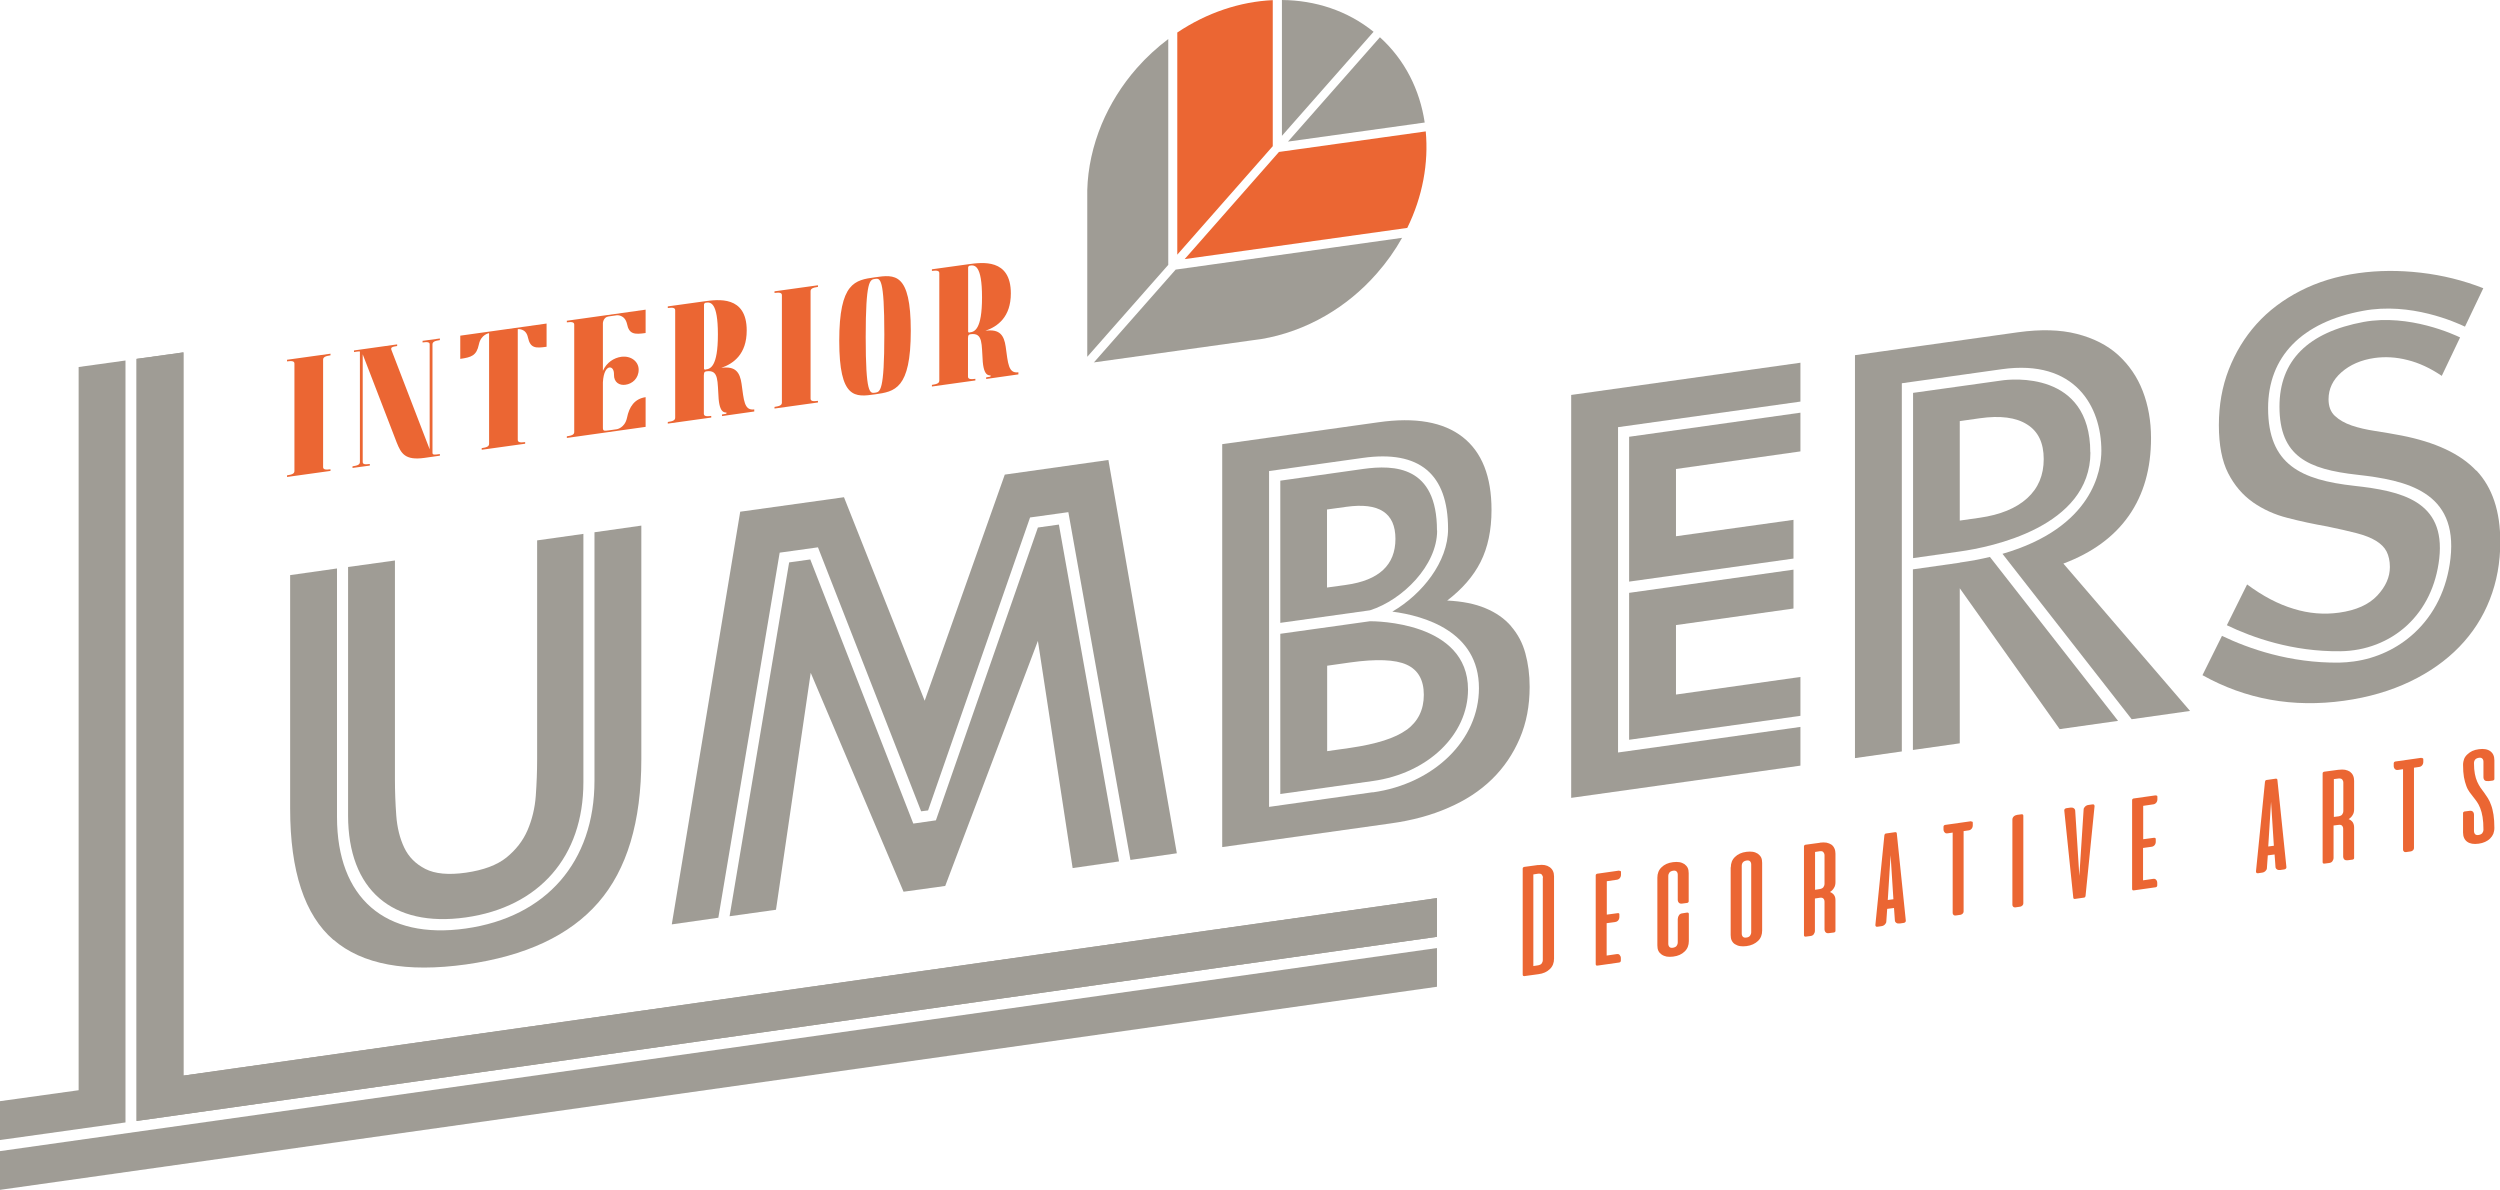 <?xml version="1.0" encoding="UTF-8"?>
<svg xmlns="http://www.w3.org/2000/svg" id="b" width="169.14" height="80.5" viewBox="0 0 169.14 80.5">
  <g id="c">
    <path d="M19.42,32.27v-.11c.35-.05.5-.12.5-.29v-7.27c0-.16-.15-.2-.5-.15v-.11l2.94-.41v.11c-.35.05-.5.13-.5.29v7.27c0,.16.15.2.5.15v.11l-2.94.41Z" style="fill:#eb6633;"></path>
    <path d="M29.76,23.01c-.35.05-.5.12-.5.29v7.34c0,.15.15.13.5.08v.11l-1.05.15c-1.3.18-1.57-.29-1.87-1.04l-2.3-5.97v7.29c0,.15.15.18.48.13v.11l-1.17.16v-.11c.35-.05.5-.12.5-.29v-7.48c-.12-.01-.27.02-.4.04v-.11l2.92-.41v.11c-.36.05-.44.1-.39.26l2.59,6.73v-7.1c.01-.15-.15-.18-.48-.13v-.11l1.17-.16v.11Z" style="fill:#eb6633;"></path>
    <path d="M36.98,23.46c-.75.11-1.1.1-1.26-.62-.13-.65-.69-.57-.69-.57v7.49c0,.16.15.2.5.15v.11l-2.94.41v-.11c.35-.05.5-.12.5-.29v-7.49s-.55.08-.69.76c-.16.77-.51.87-1.26.98v-1.57l5.84-.82v1.57Z" style="fill:#eb6633;"></path>
    <path d="M43.68,22.53c-.75.11-1.12.09-1.26-.62-.15-.64-.69-.58-.69-.58l-.56.08c-.36.05-.38.45-.38.45v3.23c.25-.57.75-.88,1.24-.95.66-.09,1.18.32,1.18.87,0,.6-.44.96-.89,1.02-.4.06-.79-.15-.78-.68.01-.33-.13-.51-.31-.49-.19.03-.4.31-.44,1v3.08c0,.22.08.22.38.18l.56-.08s.54-.08.69-.77c.15-.75.51-1.29,1.26-1.4v2.01l-5.33.75v-.11c.35-.05.5-.12.5-.29v-7.27c0-.16-.15-.2-.5-.15v-.11l5.33-.75v1.59Z" style="fill:#eb6633;"></path>
    <path d="M51.03,27.7v.14l-2.18.31v-.11l.19-.03c.07,0,.12-.03.12-.07,0-.11-.44.2-.54-.95-.09-1.19.03-1.98-.81-1.87-.12.02-.19.04-.19.28v2.59c0,.16.15.2.5.15v.11l-2.94.41v-.11c.35-.05.5-.12.5-.29v-7.27c0-.16-.15-.2-.5-.15v-.11l2.45-.34c.94-.13,2.89-.41,2.89,1.97,0,1.6-.89,2.24-1.72,2.53.98-.14,1.26.32,1.37,1.07.16,1.12.17,1.83.86,1.74ZM47.74,25c.31-.04.83-.17.83-2.37s-.5-2.2-.82-2.15c-.12.02-.12.13-.12.13v4.33s-.01.08.11.07Z" style="fill:#eb6633;"></path>
    <path d="M52.4,27.64v-.11c.35-.05.5-.12.5-.29v-7.27c0-.16-.15-.2-.5-.15v-.11l2.94-.41v.11c-.35.05-.5.12-.5.29v7.27c0,.16.15.2.5.15v.11l-2.94.41Z" style="fill:#eb6633;"></path>
    <path d="M56.78,23.06c0-3.96,1.07-4.11,2.42-4.3,1.33-.19,2.42-.34,2.42,3.62s-1.09,4.11-2.42,4.3c-1.34.19-2.42.34-2.42-3.62ZM59.83,22.63c0-3.85-.28-3.81-.63-3.76-.35.05-.63.09-.63,3.94s.28,3.81.63,3.76c.35-.05.63-.09.63-3.94Z" style="fill:#eb6633;"></path>
    <path d="M68.9,25.19v.14l-2.18.31v-.11l.19-.03c.07,0,.12-.03.12-.07,0-.11-.44.2-.54-.95-.09-1.19.03-1.98-.81-1.87-.12.02-.19.04-.19.28v2.59c0,.16.15.2.5.15v.11l-2.94.41v-.11c.35-.05.5-.12.5-.29v-7.27c0-.16-.15-.2-.5-.15v-.11l2.45-.34c.94-.13,2.89-.41,2.89,1.97,0,1.6-.89,2.24-1.72,2.53.98-.14,1.26.32,1.37,1.07.16,1.12.17,1.83.86,1.74ZM65.61,22.49c.31-.04.83-.17.83-2.37s-.5-2.2-.82-2.15c-.12.02-.12.13-.12.13v4.33s-.01.08.11.07Z" style="fill:#eb6633;"></path>
    <path d="M104.07,58.53c.33-.05.58,0,.78.14.19.14.29.34.29.62v5.57c0,.28-.09.52-.28.7-.19.19-.45.31-.78.35l-.95.13s-.06,0-.08-.02c-.02-.02-.03-.04-.03-.08v-7.17s0-.06.03-.08c.02-.02.05-.04.08-.04l.95-.13ZM104.39,59.39c0-.09-.03-.16-.08-.22s-.13-.07-.25-.06l-.32.05v6.2l.32-.05c.11-.02.19-.06.24-.12.05-.07.08-.15.08-.24v-5.57Z" style="fill:#eb6633;"></path>
    <path d="M109.56,58.92s.06,0,.08.01c.02.01.03.04.03.07v.18c0,.09-.03.17-.08.23-.05.06-.12.1-.2.11l-.68.1v2.26l.74-.1s.06,0,.08.01c.02.01.03.04.03.07v.18c0,.09-.03.17-.08.23-.05.06-.12.1-.21.11l-.57.08v2.19l.68-.1c.09-.01.15,0,.2.06s.08.12.08.21v.18s-.01.06-.03.08c-.02.02-.05.03-.08.04l-1.48.21s-.07,0-.08-.02c-.02-.02-.03-.04-.03-.08v-6s0-.06.03-.08c.02-.02.05-.04.08-.04l1.48-.21Z" style="fill:#eb6633;"></path>
    <path d="M113.52,62.15c0-.09.03-.17.08-.24.05-.07.13-.11.23-.12l.32-.05s.06,0,.08.02c.02.02.03.04.03.08v1.83c0,.28-.09.52-.28.7-.19.19-.45.31-.78.35-.16.02-.31.02-.44,0-.13-.03-.24-.07-.34-.14s-.17-.15-.22-.25c-.05-.1-.07-.23-.07-.37v-4.58c0-.28.09-.52.28-.7.19-.19.45-.31.78-.35.16-.02.3-.02.43,0,.13.02.24.07.34.13.09.07.17.15.22.25.05.1.07.23.07.37v1.89s0,.06-.03.08c-.02.02-.05.04-.08.04l-.31.04c-.11.02-.19,0-.24-.05-.05-.05-.08-.12-.08-.21v-1.69c0-.1-.03-.17-.08-.22-.05-.05-.13-.07-.24-.05-.11.02-.19.06-.24.12-.05.07-.08.14-.08.24v4.58c0,.1.03.17.08.22.05.05.13.07.24.05.11-.02.19-.06.24-.12.05-.07.08-.15.08-.24v-1.62Z" style="fill:#eb6633;"></path>
    <path d="M117.1,58.68c0-.28.09-.52.28-.7.19-.19.45-.31.78-.35.16-.02.3-.02.43,0,.13.02.24.07.34.13.09.07.17.15.22.25.05.1.07.23.07.37v4.58c0,.28-.09.52-.28.7s-.45.31-.78.35c-.16.02-.31.02-.44,0s-.24-.07-.34-.13-.17-.15-.22-.25c-.05-.1-.07-.23-.07-.37v-4.58ZM118.48,58.49c0-.1-.03-.17-.08-.22-.05-.05-.13-.07-.24-.05-.11.02-.19.06-.24.12-.05.06-.08.14-.08.24v4.58c0,.1.03.17.08.22.05.05.13.07.24.05.11-.01.19-.06.24-.12.05-.07.08-.15.08-.24v-4.58Z" style="fill:#eb6633;"></path>
    <path d="M123.14,57.01c.16-.02.3-.02.43,0,.13.03.24.07.33.13.09.06.16.15.21.26.05.11.07.23.07.36v1.92c0,.15-.03.29-.1.39-.06.11-.15.2-.27.28.11.04.2.11.27.2.07.09.1.21.1.36v2.06s0,.06-.03.08c-.02.02-.05.04-.08.04l-.31.04c-.11.02-.19,0-.24-.05-.05-.05-.08-.12-.08-.21v-1.86c0-.1-.03-.17-.08-.22-.05-.05-.13-.07-.25-.05l-.32.05v2.18c0,.09-.03.17-.08.24-.05.07-.13.11-.24.12l-.31.04s-.06,0-.08-.02c-.02-.02-.03-.04-.03-.08v-6s0-.06.03-.08c.02-.02.05-.04.08-.04l.96-.13ZM122.8,57.65v2.55l.32-.05c.11-.02.19-.06.24-.12.05-.07.08-.15.08-.24v-1.92c0-.09-.03-.16-.08-.22s-.13-.07-.24-.06l-.32.05Z" style="fill:#eb6633;"></path>
    <path d="M128.22,56.3s.06,0,.08.02c.02.02.03.04.03.07l.61,5.9s0,.06-.03.09c-.02.03-.06.05-.11.06l-.27.04c-.09.01-.17,0-.23-.04-.06-.04-.1-.1-.1-.17l-.06-.84-.46.06-.06.86c0,.07-.04.14-.1.2-.06.06-.14.1-.23.11l-.27.04c-.05,0-.09,0-.11-.03-.02-.02-.03-.05-.03-.09l.61-6.07s.02-.05.03-.08c.02-.02.05-.04.08-.04l.63-.09ZM127.72,60.89l.38-.05-.19-2.98-.19,3.03Z" style="fill:#eb6633;"></path>
    <path d="M133.36,55.58s.06,0,.08.01c.02.01.03.04.03.07v.18c0,.09-.03.17-.08.23-.05.06-.12.1-.2.11l-.34.05v5.44c0,.05-.02.1-.06.14-.04.04-.09.07-.14.08l-.34.05c-.06,0-.1,0-.14-.04-.04-.03-.06-.07-.06-.13v-5.44l-.34.05c-.09.01-.15,0-.2-.06-.05-.05-.08-.12-.08-.21v-.18s.01-.06.03-.08.05-.03.08-.04l1.76-.25Z" style="fill:#eb6633;"></path>
    <path d="M136.15,55.45c0-.08.03-.15.09-.21.06-.06.14-.09.23-.11l.31-.04s.06,0,.08.02c.02.02.03.04.03.08v5.93c0,.05-.02.1-.06.14-.04.04-.09.07-.14.08l-.34.05c-.05,0-.1,0-.14-.04s-.06-.07-.06-.13v-5.77Z" style="fill:#eb6633;"></path>
    <path d="M140.38,60.82s-.06,0-.08-.02c-.02-.02-.03-.04-.03-.07l-.61-5.9s0-.06.03-.09c.02-.03.06-.05.11-.06l.27-.04c.09-.01.17,0,.23.04.06.04.1.1.1.17l.28,4.41.29-4.49c0-.08.04-.14.1-.2.06-.06.14-.1.23-.11l.27-.04c.05,0,.09,0,.11.03.02.03.03.05.03.09l-.61,6.07s-.01.06-.03.08c-.02.02-.04.04-.08.04l-.63.09Z" style="fill:#eb6633;"></path>
    <path d="M145.85,53.82s.06,0,.08.01c.02.01.03.04.03.07v.18c0,.09-.03.17-.08.23-.05.06-.12.1-.2.11l-.68.1v2.26l.74-.1s.06,0,.08.02.03.04.03.07v.18c0,.09-.03.17-.08.23-.05.06-.12.1-.21.11l-.57.08v2.19l.68-.1c.09-.01.15,0,.2.06.05.05.08.12.08.21v.18s-.01.06-.03.08c-.02.02-.05.03-.08.04l-1.48.21s-.07,0-.08-.02c-.02-.02-.03-.04-.03-.08v-6s0-.06.03-.08c.02-.02.05-.04.08-.04l1.48-.21Z" style="fill:#eb6633;"></path>
    <path d="M153.97,52.68s.06,0,.08.02c.02.02.03.04.03.07l.61,5.9s0,.06-.03.09c-.02.03-.06.05-.11.06l-.27.04c-.09.01-.17,0-.23-.04-.06-.04-.1-.1-.1-.17l-.06-.84-.46.06-.06.86c0,.08-.04.14-.1.2-.06.06-.14.1-.23.11l-.27.04c-.05,0-.09,0-.11-.03-.02-.03-.03-.05-.03-.09l.61-6.07s.02-.05.03-.08c.02-.02.04-.04.08-.04l.63-.09ZM153.46,57.27l.38-.05-.19-2.97-.19,3.03Z" style="fill:#eb6633;"></path>
    <path d="M158.23,52.08c.16-.02.3-.02.43,0,.13.03.24.07.33.13.09.07.16.15.21.26.05.11.07.23.07.36v1.92c0,.15-.03.29-.1.39-.06.11-.15.2-.27.28.11.04.2.11.27.2.06.09.1.21.1.36v2.06s0,.06-.03.08c-.02.02-.05.04-.08.04l-.31.04c-.11.01-.19,0-.24-.05-.05-.05-.08-.12-.08-.21v-1.86c0-.1-.03-.17-.08-.22-.05-.05-.13-.07-.25-.05l-.32.04v2.18c0,.09-.03.17-.08.24-.05.07-.13.11-.24.12l-.31.04s-.06,0-.08-.02-.03-.04-.03-.08v-6s0-.06.03-.08c.02-.02.05-.04.08-.04l.96-.13ZM157.9,52.72v2.55l.32-.04c.11-.02.19-.06.24-.12.05-.07.08-.15.08-.24v-1.92c0-.09-.03-.16-.08-.22-.05-.05-.13-.07-.24-.06l-.32.04Z" style="fill:#eb6633;"></path>
    <path d="M163.84,51.29s.06,0,.08.01.03.04.03.07v.18c0,.09-.03.17-.08.23-.05.06-.12.1-.21.11l-.34.05v5.44c0,.05-.02.1-.06.14-.04.04-.09.07-.14.08l-.34.05c-.06,0-.1,0-.14-.04-.04-.03-.06-.07-.06-.13v-5.44l-.34.05c-.09.01-.15,0-.21-.06-.05-.05-.08-.12-.08-.21v-.18s.01-.06.03-.08c.02-.02.05-.03.08-.04l1.76-.25Z" style="fill:#eb6633;"></path>
    <path d="M168.34,52.84c-.11.01-.19,0-.24-.05-.05-.05-.08-.12-.08-.21v-1.04c0-.1-.03-.17-.08-.22-.05-.05-.13-.07-.24-.05-.11.02-.19.06-.24.12-.05.06-.08.14-.08.24,0,.28.02.53.06.73.04.2.09.38.16.53.07.15.14.28.22.4.08.12.17.23.25.34.08.12.17.24.25.37.08.13.16.29.22.47.07.18.12.4.16.65.04.25.06.55.06.9,0,.14-.03.27-.07.39-.05.12-.12.22-.22.32s-.21.17-.34.23c-.13.06-.28.1-.43.12-.34.05-.6,0-.78-.13s-.28-.34-.28-.63v-1.3s0-.06.03-.08c.02-.02.05-.04.08-.04l.31-.04c.11-.02.19,0,.24.05.05.05.08.12.08.21v1.1c0,.1.03.17.08.22.05.05.13.07.24.05.11-.02.19-.06.24-.12.05-.07.08-.15.08-.24,0-.34-.02-.62-.06-.86-.04-.23-.09-.43-.16-.6s-.14-.31-.22-.42c-.08-.12-.17-.23-.25-.33-.08-.11-.17-.22-.25-.33-.08-.11-.16-.25-.22-.42s-.12-.36-.16-.59c-.04-.23-.06-.51-.06-.84,0-.14.03-.27.07-.39.05-.12.12-.22.22-.31.09-.09.21-.17.33-.23.13-.06.28-.1.44-.12.34-.05.6,0,.78.13.19.14.28.34.28.63v1.24s0,.06-.03.08-.05.04-.08.04l-.31.04Z" style="fill:#eb6633;"></path>
    <polygon points="97.22 63.38 97.22 60.76 12.41 72.77 12.41 23.84 9.24 24.28 9.24 75.84 97.22 63.38" style="fill:#9f9c95;"></polygon>
    <polygon points="12.41 23.84 9.24 24.28 9.24 75.84 97.22 63.38 97.22 60.76 12.41 72.77 12.41 23.84" style="fill:#9f9c95;"></polygon>
    <path d="M31.51,62.07c4.98-.7,7.96-4.12,7.96-9.14v-16.81l-3.13.44v14.82c0,.8-.03,1.61-.09,2.45-.06.84-.25,1.62-.56,2.34-.31.72-.79,1.33-1.43,1.85-.64.51-1.55.85-2.73,1.02-1.18.17-2.1.08-2.75-.25-.65-.33-1.13-.81-1.43-1.44-.3-.63-.48-1.36-.54-2.18-.06-.82-.09-1.63-.09-2.43v-14.82l-3.17.44v16.81c0,5.02,2.97,7.6,7.96,6.9Z" style="fill:#9f9c95;"></path>
    <path d="M22.56,63.58c1.95,1.68,4.94,2.23,8.97,1.67,4.03-.57,7.01-1.96,8.95-4.19,1.94-2.23,2.91-5.46,2.91-9.7v-15.8l-3.17.45v16.81c0,5.49-3.26,9.23-8.71,10-5.45.77-8.71-2.06-8.71-7.55v-16.81l-3.17.45v15.8c0,4.24.98,7.2,2.93,8.88Z" style="fill:#9f9c95;"></path>
    <polygon points="61.13 60.33 63.95 59.94 70.22 43.36 72.57 58.73 75.71 58.28 71.64 35.49 70.22 35.69 63.32 55.5 61.79 55.72 54.82 37.85 53.39 38.05 49.36 61.99 52.5 61.55 54.85 45.52 61.13 60.33" style="fill:#9f9c95;"></polygon>
    <polygon points="67.98 32.11 62.56 47.41 57.1 33.64 50.08 34.62 45.45 62.54 48.6 62.09 52.75 37.39 55.34 37.03 62.32 54.89 62.79 54.83 69.69 35.01 72.28 34.65 76.48 58.18 79.62 57.73 74.99 31.12 67.98 32.11" style="fill:#9f9c95;"></polygon>
    <path d="M92.69,42.03l-6.07.85v10.84l6.26-.88c3.73-.52,6.44-3.13,6.44-6.19,0-4.61-6.33-4.62-6.63-4.62ZM95.17,49.37c-.77.57-2.05.97-3.83,1.23l-1.55.22v-5.78l1.55-.22c1.78-.25,3.06-.2,3.83.15.77.35,1.16,1.03,1.16,2.04s-.39,1.8-1.16,2.37Z" style="fill:#9f9c95;"></path>
    <path d="M102.24,42.37c-.45-.52-1.02-.92-1.74-1.22-.71-.3-1.57-.47-2.59-.52,1.01-.77,1.77-1.64,2.26-2.61s.74-2.15.74-3.52c0-2.27-.65-3.91-1.95-4.93-1.3-1.02-3.21-1.36-5.71-1l-10.56,1.48v27.26l11.39-1.6c1.45-.2,2.75-.55,3.91-1.06,1.16-.5,2.14-1.14,2.95-1.93.81-.79,1.43-1.71,1.88-2.76.45-1.05.67-2.21.67-3.49,0-.82-.1-1.58-.29-2.27-.19-.7-.51-1.3-.96-1.82ZM92.87,53.6l-7.01.99v-22.72l6.34-.89c3.83-.54,5.77,1.08,5.77,4.81,0,2.23-1.76,4.42-3.77,5.59,2.13.28,5.86,1.32,5.86,5.18,0,3.5-3.03,6.47-7.19,7.05Z" style="fill:#9f9c95;"></path>
    <path d="M97.22,35.89c0-4.36-2.86-4.46-5.01-4.16l-5.59.79v9.62l6.07-.85c2.2-.7,4.54-3.03,4.54-5.39ZM89.78,39.75v-5.28l1.3-.18c2.22-.31,3.33.41,3.33,2.17s-1.11,2.8-3.33,3.11l-1.3.18Z" style="fill:#9f9c95;"></path>
    <polygon points="110.22 39.35 121.34 37.79 121.34 35.17 113.39 36.28 113.39 31.73 121.81 30.54 121.81 27.92 110.22 29.55 110.22 39.35" style="fill:#9f9c95;"></polygon>
    <polygon points="113.39 42.29 121.34 41.17 121.34 38.54 110.22 40.11 110.22 50.05 121.81 48.43 121.81 45.8 113.39 46.99 113.39 42.29" style="fill:#9f9c95;"></polygon>
    <polygon points="106.3 53.98 121.81 51.8 121.81 49.18 109.47 50.91 109.47 28.9 121.81 27.17 121.81 24.54 106.3 26.72 106.3 53.98" style="fill:#9f9c95;"></polygon>
    <path d="M132.59,38.07l-3.17.45v12.22l3.17-.45v-10.49l6.76,9.53,3.95-.56-8.67-11.09c-.63.15-1.3.28-2.04.38Z" style="fill:#9f9c95;"></path>
    <path d="M144.03,34.89c1-1.43,1.5-3.18,1.5-5.25,0-1.16-.19-2.22-.56-3.18-.37-.96-.93-1.77-1.66-2.44-.74-.67-1.67-1.14-2.8-1.43s-2.46-.32-3.98-.11l-11.03,1.55v27.26l3.17-.45v-24.91l6.76-.95c4.98-.7,6.74,2.54,6.74,5.52,0,1.28-.54,5.19-6.69,6.97l8.74,11.19,3.95-.56-8.57-9.97c1.95-.73,3.43-1.81,4.43-3.24Z" style="fill:#9f9c95;"></path>
    <path d="M141.42,30.61c0-5.55-5.38-4.96-5.99-4.87l-6,.84v11.18l3.17-.45c2.07-.29,8.83-1.64,8.83-6.71ZM132.59,28.49l1.34-.19c1.4-.2,2.47-.06,3.22.42.75.47,1.12,1.25,1.12,2.34s-.37,1.97-1.12,2.65c-.75.68-1.82,1.12-3.22,1.32l-1.34.19v-6.72Z" style="fill:#9f9c95;"></path>
    <path d="M167.53,31.84c-1.07-1.14-2.77-1.93-5.08-2.38-.58-.11-1.16-.21-1.75-.3-.59-.09-1.12-.21-1.59-.37-.47-.16-.85-.38-1.14-.65-.29-.27-.43-.65-.43-1.13,0-.7.29-1.31.87-1.82s1.33-.84,2.24-.97c.72-.1,1.47-.06,2.24.14.77.19,1.54.55,2.31,1.07l1.24-2.6c-.37-.18-3.44-1.61-6.52-1.05-3.78.7-5.7,2.62-5.7,5.73,0,3.37,1.93,4.24,5.26,4.61,3.32.37,6.82,1.13,6.31,5.66-.23,2.04-1.08,3.79-2.46,5.06-1.12,1.03-2.54,1.7-4.07,1.91-.33.05-.67.07-1,.08-3.34.04-6.14-.95-7.93-1.81l-1.32,2.66c2.94,1.64,6.13,2.21,9.58,1.73,1.66-.23,3.15-.67,4.47-1.3,1.31-.63,2.42-1.41,3.33-2.35s1.59-2,2.06-3.2c.47-1.2.71-2.5.71-3.9,0-2.07-.54-3.68-1.61-4.82Z" style="fill:#9f9c95;"></path>
    <path d="M152.42,33.98c.69.48,1.47.84,2.35,1.06.88.23,1.78.42,2.69.58.77.16,1.43.31,1.97.45s.98.31,1.32.52.58.45.72.73c.14.28.22.63.22,1.04,0,.68-.28,1.32-.85,1.93-.57.61-1.43,1-2.59,1.16-1.01.14-2.04.06-3.07-.26-1.04-.31-2.09-.86-3.15-1.65l-1.37,2.76c1.72.83,4.44,1.8,7.68,1.76,1.71-.02,3.31-.64,4.51-1.75,1.22-1.13,1.97-2.69,2.18-4.52.44-3.91-2.59-4.57-5.74-4.92-3.6-.4-5.84-1.42-5.84-5.26,0-3.48,2.28-5.82,6.42-6.58,3.22-.61,6.29.78,6.9,1.07l1.24-2.6c-1.35-.53-2.76-.88-4.23-1.05-1.47-.17-2.88-.16-4.23.03-1.45.2-2.75.6-3.92,1.2-1.17.6-2.16,1.35-2.96,2.24-.81.9-1.43,1.93-1.88,3.08-.45,1.16-.67,2.41-.67,3.76s.21,2.44.63,3.26c.42.82.98,1.47,1.66,1.95Z" style="fill:#9f9c95;"></path>
    <polygon points="5.66 79.72 7.09 79.52 7.09 79.52 97.22 66.76 5.32 79.77 5.66 79.72" style="fill:#9f9c95;"></polygon>
    <polygon points="8.49 75.94 8.49 73.32 8.49 24.39 5.32 24.83 5.32 73.76 0 74.5 0 77.13 8.49 75.94" style="fill:#9f9c95;"></polygon>
    <polygon points="0 77.88 0 80.5 97.22 66.76 97.22 64.14 0 77.88" style="fill:#9f9c95;"></polygon>
    <path d="M96.46,8.89l-9.93,1.39-6.38,7.25,15.06-2.11c1.04-2.12,1.45-4.39,1.25-6.53Z" style="fill:#eb6633;"></path>
    <path d="M79.04,2.64c-.75.57-1.47,1.22-2.12,1.96-1.03,1.17-1.82,2.46-2.38,3.79-.61,1.47-.94,2.99-.98,4.47v.58s0,10.7,0,10.7l5.48-6.22V2.64Z" style="fill:#9f9c95;"></path>
    <path d="M86.73,0v9.19l6.2-7.04c-1.77-1.43-3.94-2.13-6.2-2.15Z" style="fill:#9f9c95;"></path>
    <path d="M74,24.52l10.74-1.5.59-.08c1.49-.25,2.97-.78,4.35-1.58,1.26-.73,2.44-1.68,3.47-2.86.67-.76,1.24-1.57,1.71-2.41l-15.32,2.15-5.54,6.29Z" style="fill:#9f9c95;"></path>
    <path d="M96.39,8.29c-.33-2.21-1.34-4.24-3.03-5.77l-6.22,7.06,9.25-1.29Z" style="fill:#9f9c95;"></path>
    <path d="M86.11.01c-2.21.1-4.46.85-6.46,2.19v15.03l6.46-7.34V.01Z" style="fill:#eb6633;"></path>
  </g>
</svg>
